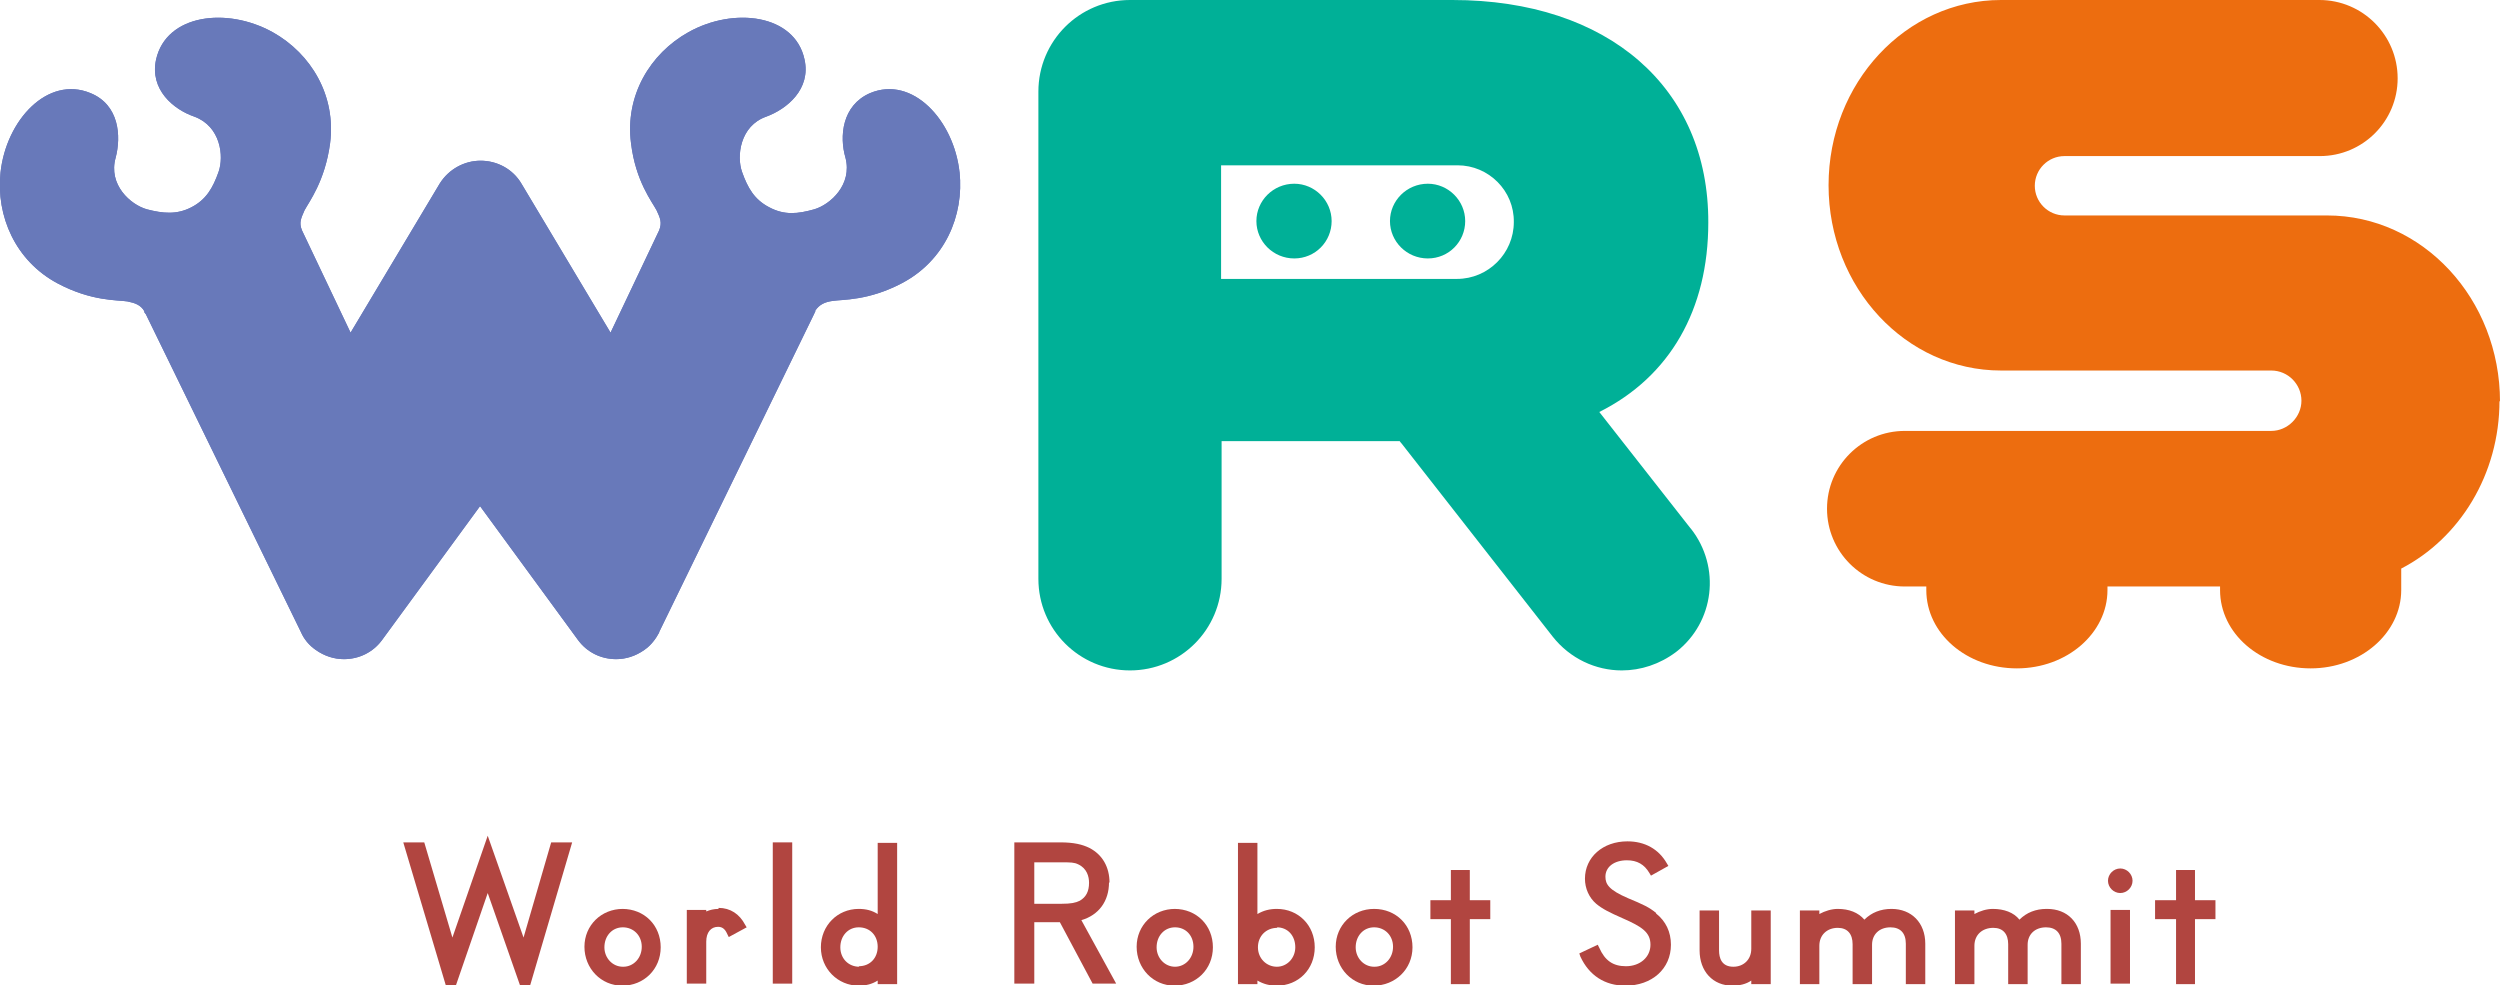 <?xml version="1.0" encoding="UTF-8"?><svg id="_レイヤー_2" xmlns="http://www.w3.org/2000/svg" viewBox="0 0 48.85 19.25"><defs><style>.cls-1{fill:#00b097;}.cls-2{fill:#b14540;}.cls-3{fill:#6879ba;}.cls-4{fill:#ed6d0f;}</style></defs><g id="_レイヤー_1-2"><polygon class="cls-2" points="10.23 18.32 9.53 16.33 8.84 18.32 8.29 16.46 7.88 16.46 8.71 19.25 8.91 19.25 9.53 17.45 10.16 19.25 10.36 19.25 11.18 16.46 10.77 16.46 10.23 18.32"/><path class="cls-2" d="M12.17,17.76c-.42,0-.75.32-.75.74s.32.76.74.76.75-.32.75-.75-.32-.75-.75-.75ZM12.17,18.89c-.2,0-.36-.17-.36-.38,0-.22.15-.39.36-.39s.37.16.37.38-.16.39-.36.39Z"/><path class="cls-2" d="M14.04,17.76c-.09,0-.17.02-.24.05v-.03h-.38v1.44h.38v-.82c0-.18.09-.29.23-.29.06,0,.13.02.18.14l.03.06.35-.19-.03-.05c-.11-.21-.29-.33-.52-.33Z"/><rect class="cls-2" x="15.1" y="16.46" width=".38" height="2.76"/><path class="cls-2" d="M17.15,17.86c-.11-.07-.23-.1-.37-.1-.42,0-.74.33-.74.75s.33.75.74.75c.14,0,.26-.03.37-.1v.07h.38v-2.76h-.38v1.39ZM16.79,18.89c-.21,0-.37-.16-.37-.38,0-.22.15-.39.36-.39.22,0,.37.16.37.38s-.15.38-.37.38Z"/><path class="cls-2" d="M21.68,17.25c0-.31-.14-.55-.39-.68-.14-.07-.31-.11-.57-.11h-.9v2.76h.39v-1.2h.5l.64,1.2h.46l-.68-1.24c.34-.1.54-.37.54-.74ZM21.28,17.25c0,.17-.06.28-.18.35-.08.04-.17.06-.36.06h-.53v-.81h.53c.18,0,.25,0,.33.04.17.08.21.24.21.36Z"/><path class="cls-2" d="M22.96,17.76c-.42,0-.75.32-.75.74s.32.76.74.76.75-.32.75-.75-.32-.75-.75-.75ZM22.96,18.89c-.2,0-.36-.17-.36-.38,0-.22.15-.39.36-.39s.36.16.36.38-.16.39-.36.39Z"/><path class="cls-2" d="M24.95,17.76c-.14,0-.26.03-.38.1v-1.39h-.38v2.76h.38v-.07c.12.07.24.1.38.1.42,0,.74-.32.74-.75s-.32-.75-.74-.75ZM24.95,18.12c.21,0,.36.16.36.39,0,.21-.16.38-.36.38s-.37-.16-.37-.38.16-.38.38-.38Z"/><path class="cls-2" d="M26.85,17.76c-.42,0-.75.32-.75.74s.32.76.74.76.76-.32.76-.75-.32-.75-.75-.75ZM26.85,18.89c-.2,0-.36-.17-.36-.38,0-.22.15-.39.36-.39s.37.16.37.38-.16.39-.36.39Z"/><polygon class="cls-2" points="28.72 17 28.35 17 28.35 17.59 27.95 17.59 27.95 17.96 28.35 17.96 28.35 19.23 28.72 19.23 28.72 17.96 29.12 17.96 29.12 17.59 28.72 17.59 28.72 17"/><path class="cls-2" d="M32.36,17.84c-.13-.11-.26-.17-.55-.29-.37-.16-.44-.27-.44-.42,0-.19.17-.32.42-.32.2,0,.34.08.44.25l.03.05.34-.19-.03-.05c-.16-.28-.43-.43-.77-.43-.48,0-.83.31-.83.73,0,.19.08.37.22.49.12.1.26.17.51.28.39.17.55.28.55.52s-.2.42-.48.42c-.25,0-.41-.11-.52-.36l-.03-.06-.36.17.02.06c.17.37.48.57.88.57.52,0,.89-.33.89-.8,0-.25-.1-.46-.29-.61Z"/><path class="cls-2" d="M34.22,18.54c0,.21-.15.35-.35.35-.23,0-.28-.17-.28-.32v-.78h-.38v.78c0,.41.26.69.64.69.14,0,.27-.03.37-.1v.07h.38v-1.44h-.38v.75Z"/><path class="cls-2" d="M36.96,17.76c-.21,0-.39.07-.53.21-.12-.14-.3-.21-.52-.21-.12,0-.25.04-.36.1v-.07h-.38v1.44h.38v-.75c0-.21.15-.35.36-.35.19,0,.29.12.29.32v.78h.38v-.77c0-.2.14-.34.36-.34.19,0,.3.11.3.32v.79h.38v-.79c0-.41-.27-.68-.66-.68Z"/><path class="cls-2" d="M39.99,17.76c-.21,0-.39.07-.53.21-.11-.14-.3-.21-.52-.21-.12,0-.25.04-.36.1v-.07h-.38v1.44h.38v-.75c0-.21.15-.35.37-.35.19,0,.29.12.29.32v.78h.38v-.77c0-.2.14-.34.36-.34.19,0,.3.11.3.32v.79h.38v-.79c0-.41-.26-.68-.66-.68Z"/><path class="cls-2" d="M41.43,16.97c-.13,0-.24.11-.24.24s.11.24.24.24.24-.11.24-.24-.11-.24-.24-.24Z"/><rect class="cls-2" x="41.24" y="17.78" width=".38" height="1.44"/><polygon class="cls-2" points="42.89 17.59 42.89 17 42.52 17 42.52 17.59 42.11 17.59 42.11 17.96 42.52 17.96 42.52 19.23 42.89 19.23 42.89 17.96 43.29 17.96 43.29 17.59 42.89 17.59"/><path class="cls-3" d="M18.75,3.37c-.11-1.02-.92-1.9-1.75-1.55-.55.24-.6.85-.48,1.26.14.53-.3.92-.61,1.01-.32.09-.58.12-.88-.04-.29-.15-.42-.38-.53-.69-.11-.31-.04-.9.47-1.08.41-.15.88-.54.75-1.12-.19-.88-1.38-1.03-2.27-.53-.75.42-1.24,1.24-1.12,2.17.09.74.41,1.14.5,1.31.07.15.11.24.05.39l-.95,2-1.74-2.91c-.17-.29-.48-.45-.8-.45-.31,0-.62.16-.8.45l-1.74,2.91-.95-2c-.06-.15-.02-.23.05-.39.09-.17.4-.57.5-1.31.12-.93-.37-1.75-1.12-2.17-.9-.5-2.08-.35-2.28.53-.13.59.34.98.75,1.12.51.19.58.77.47,1.08-.11.31-.24.54-.53.69-.29.15-.56.12-.87.04-.32-.09-.76-.48-.61-1.01.11-.42.07-1.03-.49-1.26C.93,1.47.12,2.35.01,3.37c-.09.85.29,1.73,1.12,2.17.66.35,1.17.32,1.36.35.15.03.26.07.33.19v.02s.02.03.03.04h0s3.03,6.21,3.03,6.21c0,0,0,0,0,0h0c.06.14.16.26.29.35.17.12.36.18.55.18.29,0,.57-.13.75-.38l1.91-2.61,1.91,2.61c.18.25.46.38.75.38.19,0,.38-.06.55-.18.13-.09.22-.21.29-.34h0s0,0,0-.01l3.03-6.22h0s.01-.03.02-.04v-.02c.08-.12.19-.17.34-.19.19-.03.7,0,1.36-.35.83-.44,1.21-1.31,1.12-2.17Z"/><path class="cls-3" d="M18.75,3.37c-.11-1.02-.92-1.9-1.75-1.55-.55.24-.6.85-.48,1.26.14.53-.3.92-.61,1.01-.32.09-.58.12-.88-.04-.29-.15-.42-.38-.53-.69-.11-.31-.04-.9.47-1.08.41-.15.88-.54.75-1.12-.19-.88-1.38-1.03-2.27-.53-.75.42-1.24,1.24-1.12,2.17.09.74.41,1.14.5,1.31.07.15.11.24.05.39l-.95,2-1.74-2.91c-.17-.29-.48-.45-.8-.45-.31,0-.62.16-.8.45l-1.74,2.91-.95-2c-.06-.15-.02-.23.05-.39.09-.17.4-.57.5-1.31.12-.93-.37-1.75-1.12-2.17-.9-.5-2.08-.35-2.28.53-.13.59.34.98.75,1.12.51.19.58.77.47,1.08-.11.31-.24.54-.53.69-.29.15-.56.12-.87.04-.32-.09-.76-.48-.61-1.01.11-.42.07-1.03-.49-1.26C.93,1.47.12,2.35.01,3.37c-.09.85.29,1.73,1.12,2.17.66.35,1.17.32,1.36.35.15.03.26.07.33.19v.02s.02.03.03.04h0s3.03,6.21,3.03,6.21c0,0,0,0,0,0h0c.06.14.16.26.29.35.17.12.36.18.55.18.29,0,.57-.13.75-.38l1.91-2.61,1.91,2.61c.18.25.46.38.75.38.19,0,.38-.06.55-.18.13-.09.22-.21.29-.34h0s0,0,0-.01l3.03-6.22h0s.01-.03.02-.04v-.02c.08-.12.19-.17.34-.19.19-.03.7,0,1.36-.35.83-.44,1.21-1.31,1.12-2.17Z"/><path class="cls-1" d="M25.29,3.59c-.41,0-.74.33-.74.73s.33.73.74.73.73-.33.73-.73-.33-.73-.73-.73Z"/><path class="cls-1" d="M27.9,3.59c-.41,0-.74.33-.74.73s.33.73.74.73.73-.33.73-.73-.33-.73-.73-.73Z"/><path class="cls-1" d="M33.03,10.32l-1.78-2.27c1.38-.69,2.13-2,2.13-3.7C33.39,1.71,31.42,0,28.38,0h-6.27s0,0,0,0c0,0-.02,0-.03,0-.99,0-1.79.8-1.79,1.79v9.52c0,.99.8,1.79,1.79,1.79s1.79-.8,1.79-1.79v-2.69h3.48s.02.03.04.05l2.95,3.77c.34.43.84.66,1.35.66.37,0,.74-.12,1.06-.36.75-.58.88-1.66.29-2.41ZM28.47,5.45h-4.61v-2.22h4.62c.61,0,1.11.5,1.1,1.11,0,.61-.5,1.11-1.11,1.11Z"/><path class="cls-4" d="M48.85,7.85c0-2.01-1.51-3.64-3.38-3.64h-5.13c-.32,0-.58-.26-.58-.58s.26-.58.58-.58h4.99c.84,0,1.52-.68,1.52-1.52S46.17,0,45.32,0h-6.22c-1.86,0-3.37,1.62-3.37,3.62s1.51,3.62,3.37,3.62h5.28c.33,0,.59.27.59.59s-.27.59-.59.59h-7.16c-.84,0-1.52.68-1.52,1.52s.68,1.52,1.52,1.52h.42v.07c0,.85.79,1.53,1.77,1.53s1.77-.69,1.77-1.53v-.07h1.44s.02,0,.03,0h.73v.07c0,.85.79,1.53,1.77,1.53s1.77-.69,1.77-1.53v-.42c1.14-.59,1.92-1.84,1.92-3.28Z"/></g></svg>
